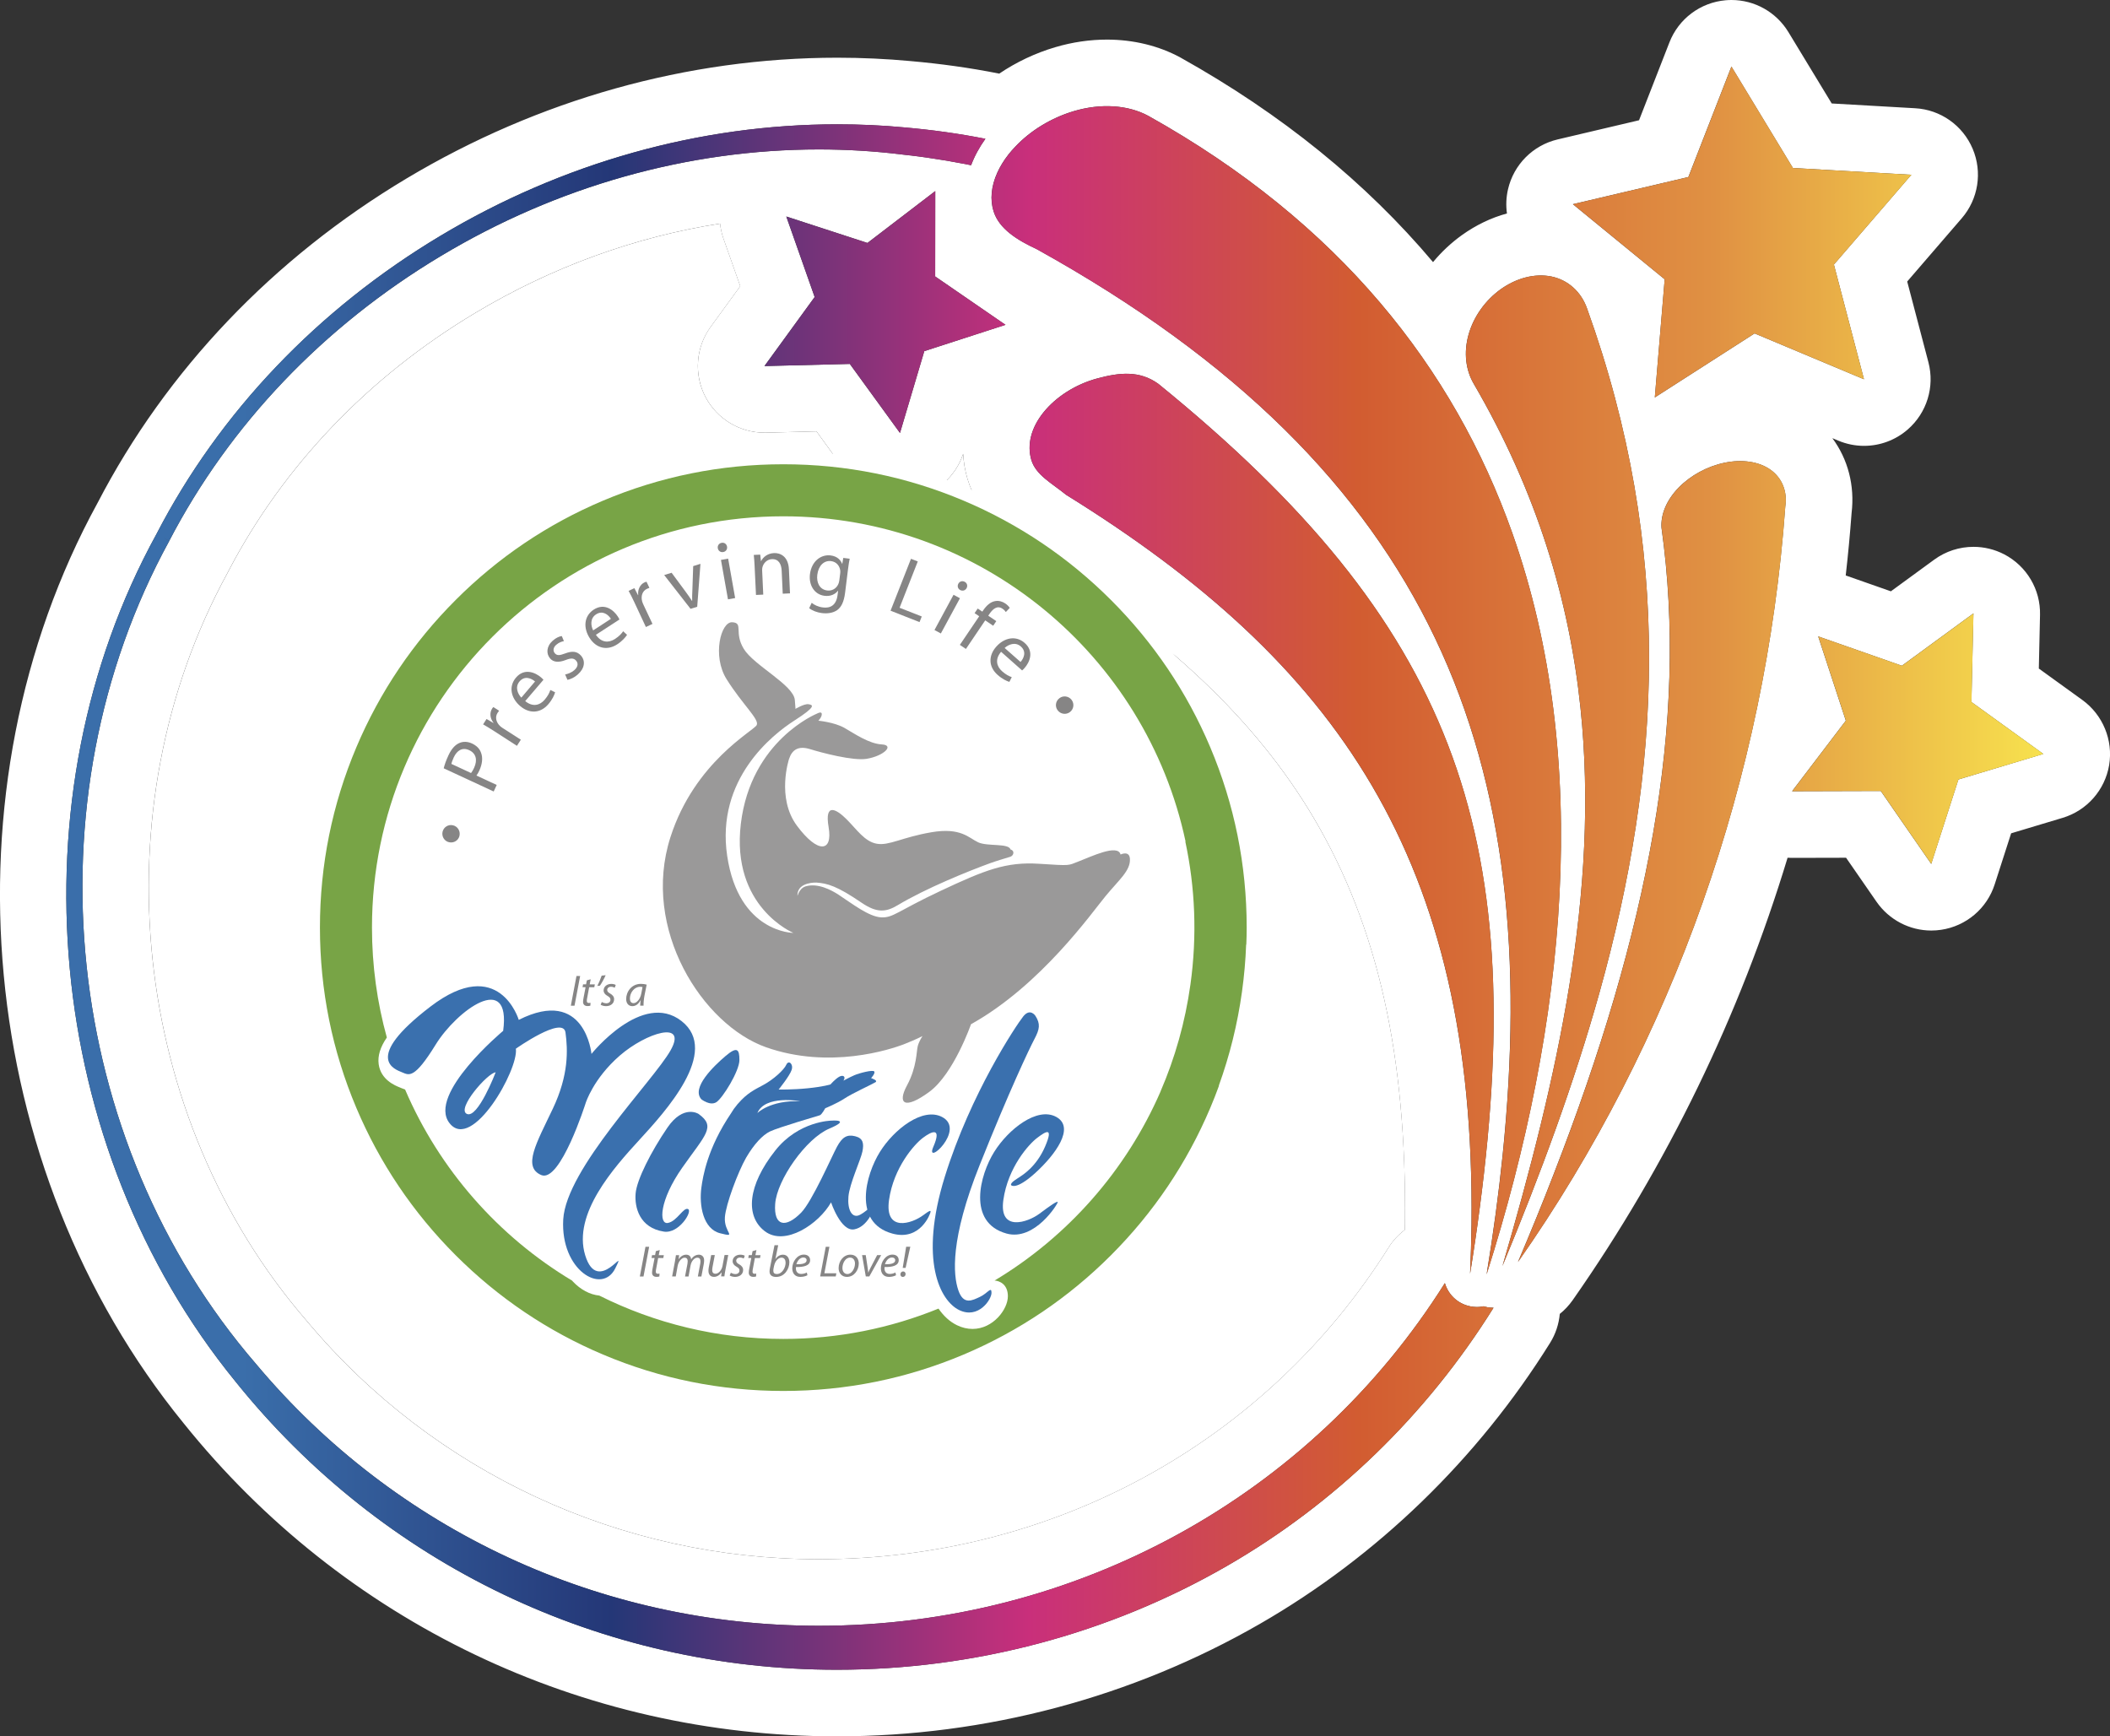 <?xml version="1.0" encoding="UTF-8"?> <svg xmlns="http://www.w3.org/2000/svg" xmlns:xlink="http://www.w3.org/1999/xlink" version="1.1" x="0px" y="0px" viewBox="0 0 493.9 406.45" style="enable-background:new 0 0 493.9 406.45;" xml:space="preserve"><rect x="0" y="0" width="493.9" height="406.45" fill="#333333" stroke="none"/> <style type="text/css"> .st0{fill:#78A446;} .st1{fill:#2CA5DC;} .st2{fill:url(#SVGID_1_);} .st3{fill:url(#SVGID_00000015347394588257842760000005527161631358288025_);} .st4{fill:url(#SVGID_00000018928403361663633780000008680549504096745116_);} .st5{fill:url(#SVGID_00000069367183351978583320000008433519752574276274_);} .st6{fill:url(#SVGID_00000147911578086475474600000016862833951582864056_);} .st7{fill:url(#);} .st8{fill:#312783;} .st9{fill:url(#SVGID_00000050632253568870523020000006649289849855782793_);} .st10{fill:#2D307E;} .st11{fill:url(#SVGID_00000131360705899435693380000014735609076189522610_);} .st12{fill:url(#SVGID_00000138560375521544750680000004999291061024721034_);} .st13{fill:#C28032;} .st14{fill:#80307F;} .st15{fill:#032C54;} .st16{fill:url(#SVGID_00000000908480639419238930000001091538010847825802_);} .st17{fill:url(#SVGID_00000034773666165789361520000013339271612249332384_);} .st18{clip-path:url(#SVGID_00000065756020096848398800000006442535191674642320_);} .st19{fill:none;stroke:#A44680;stroke-width:2.413;stroke-miterlimit:10;} .st20{fill:#A44680;} .st21{fill:#008DD5;} .st22{fill:#E0E0E0;} .st23{fill:url(#SVGID_00000127036353771812075220000000913066067760372649_);} .st24{fill:#6883AE;} .st25{fill:#4A668F;} .st26{fill:#CFA84D;} .st27{fill:#506E91;} .st28{fill:url(#SVGID_00000168094079756075524950000009025384119222890112_);} .st29{fill:#303D77;} .st30{fill:url(#SVGID_00000034049651643431484580000000436445422090119822_);} .st31{fill:url(#SVGID_00000155108983213562941630000001498152153444638640_);} .st32{fill:#EFEFEF;} .st33{clip-path:url(#SVGID_00000109738948087627329380000013434099407704272818_);} .st34{fill:url(#SVGID_00000009585432170050136350000013747302983875084731_);} .st35{fill:#081D61;} .st36{fill:url(#SVGID_00000087371082700717556750000015524845692626227592_);} .st37{fill:url(#SVGID_00000040575376287566999140000005603916299376607618_);} .st38{clip-path:url(#SVGID_00000145778911012351832390000016654960507985883797_);} .st39{fill:url(#SVGID_00000173129268728017200900000004629050718008048035_);} .st40{fill:url(#SVGID_00000043444331406947385700000012537351389088047807_);} .st41{fill:url(#SVGID_00000099663562532289049300000008742798418699474848_);} .st42{fill:url(#SVGID_00000116194694159216620720000008849875954984042884_);} .st43{fill:url(#SVGID_00000152972470119281922780000014434850093882964360_);} .st44{fill:#2D2D2D;} .st45{fill:url(#SVGID_00000029017639018333629220000003154421340618006195_);} .st46{fill:#221F20;} .st47{fill:url(#SVGID_00000059287212792945084120000017930639560937011868_);} .st48{fill:#0071CE;} .st49{fill:#E50695;} .st50{fill:#F18A00;} .st51{fill:#00A7E1;} .st52{fill:#0A8088;} .st53{fill:#0070C7;} .st54{fill:#D13192;} .st55{fill:#E28F2F;} .st56{fill:url(#SVGID_00000052101362477862638580000001900348274719680188_);} .st57{fill:url(#SVGID_00000181790053868252312740000006045915470938713480_);} .st58{fill:url(#SVGID_00000109739038920034275890000011794610067461331889_);} .st59{fill:url(#SVGID_00000101075672450240770730000013366948556208120734_);} .st60{fill:#312780;} .st61{fill:#FFFFFF;} .st62{fill:none;stroke:#FFFFFF;stroke-linecap:round;stroke-linejoin:round;stroke-miterlimit:10;} .st63{fill:none;stroke:#FFFFFF;stroke-miterlimit:10;} .st64{fill:url(#SVGID_00000162337054505569182300000008431779749834316463_);} .st65{fill:url(#SVGID_00000157269099140545032880000010607910484730879377_);} .st66{fill:url(#SVGID_00000135693106881102696490000016217389009290691242_);} .st67{fill:url(#SVGID_00000094618733887971672420000001528339771288103615_);} .st68{fill:url(#SVGID_00000018228325161671294150000017273366475150989213_);} .st69{fill:url(#SVGID_00000095304445296476956770000002964961411223198651_);} .st70{fill:url(#SVGID_00000055676486551717634920000016527939437666290344_);} .st71{fill:#868585;} .st72{fill:#9A9999;} .st73{fill:#3A70AE;} .st74{fill:url(#SVGID_00000163033449150329215060000002328708552651005618_);} .st75{fill:url(#SVGID_00000093861558178836474690000012025975244582640524_);} .st76{fill:url(#SVGID_00000121256963713091080010000014754043656215662224_);} .st77{fill:url(#SVGID_00000062160963180546500560000002186873017525967523_);} .st78{fill:url(#SVGID_00000020395104727766041170000009250907391144281522_);} .st79{fill:url(#SVGID_00000080181034516690408950000016320252940250727332_);} .st80{fill:url(#SVGID_00000139973372969270502570000003979958245760200329_);} .st81{fill:url(#SVGID_00000059267617839933722160000014994027687724665516_);} .st82{fill:url(#SVGID_00000010996534846530146530000004951239347598740649_);} .st83{fill:url(#SVGID_00000039095652935318487840000003193760795666068891_);} .st84{fill:url(#SVGID_00000074431751757313535640000005246302972546834857_);} .st85{fill:url(#SVGID_00000134947542641115414340000005678143475186021304_);} .st86{fill:url(#SVGID_00000041254746680578741200000005771709189171497122_);} .st87{fill:url(#SVGID_00000093150308069358701860000012571243428829669822_);} .st88{fill:url(#SVGID_00000075120466575952118340000010662467322931185590_);} .st89{fill:url(#SVGID_00000068652940344587237320000001103058023597932714_);} .st90{fill:url(#SVGID_00000142879713966068671140000009876803219173018296_);} .st91{fill:url(#SVGID_00000072267633895108011950000007383118492041245885_);} .st92{fill:url(#SVGID_00000074415647450662022470000017688071818149967522_);} .st93{fill:url(#SVGID_00000094608640293709574980000000297099825133409949_);} .st94{fill:url(#SVGID_00000092445103540574049780000017333848615693205922_);} .st95{fill:url(#SVGID_00000063630806763923299760000009263565049685408651_);} .st96{fill:url(#SVGID_00000176032805219167617840000001062727599335625630_);} .st97{fill:url(#SVGID_00000149371506201963802060000001948241238513839535_);} .st98{fill:url(#SVGID_00000110468340316253666700000004036777484992466563_);} .st99{fill:url(#SVGID_00000005981265232038861260000002209201434609030334_);} .st100{fill:url(#SVGID_00000116203477845360129780000008352848997018390168_);} .st101{fill:url(#SVGID_00000029736001144934150130000005428832909106922642_);} .st102{fill:url(#SVGID_00000170241330761556047130000017059809966637380248_);} .st103{fill:url(#SVGID_00000006704262872870366110000009791403797526210207_);} .st104{fill:url(#SVGID_00000008845844634401125550000001544082565267707808_);} .st105{fill:url(#SVGID_00000086688156587072452220000006839703428495845783_);} .st106{fill:url(#SVGID_00000016058906139357038720000009222046504296871053_);} .st107{fill:url(#SVGID_00000063627606402380161560000015081135047825118595_);} .st108{fill:url(#SVGID_00000051343131798298933270000006854434810025620392_);} .st109{fill:url(#SVGID_00000024694189254739651580000016160862858685928620_);} .st110{fill:url(#SVGID_00000060021022321690729580000018044215002951559090_);} .st111{fill:url(#SVGID_00000175324114761583721300000003745934469773076651_);} .st112{fill:url(#SVGID_00000105399987124620853810000007199826185863463869_);} .st113{fill:url(#SVGID_00000166648836725913675100000001974525438473692068_);} .st114{fill:url(#SVGID_00000150088255820881056190000006610230564181780668_);} .st115{fill:url(#SVGID_00000121961519772881331130000011925397842484344488_);} .st116{display:none;} </style> <g id="Capa_2"> <g> </g> <g> <g> </g> <g> </g> <g> </g> </g> <g> <g id="Capa_2_00000164514948597799402300000000905593241596404874_"> <g> <path class="st61" d="M487.43,163.86l-10.19-7.36l0.28-12.55c0.14-5.94-3.1-11.42-8.37-14.18c-2.28-1.18-4.74-1.76-7.2-1.76 c-3.26,0-6.48,1.01-9.21,3.01l-10.13,7.4l-10.57-3.71c0.55-4.85,1.01-9.71,1.37-14.59c0.78-6.47-0.86-12.64-4.5-17.55l1.39,0.58 c1.93,0.81,3.99,1.22,6.02,1.22c3.69,0,7.34-1.31,10.22-3.82c4.49-3.9,6.36-9.99,4.86-15.73l-4.97-18.92l12.78-14.82 c3.87-4.49,4.86-10.8,2.54-16.26c-2.31-5.47-7.53-9.15-13.45-9.48l-19.54-1.12L418.62,7.51C415.77,2.82,410.71,0,405.3,0 c-0.45,0-0.9,0.02-1.36,0.06c-5.91,0.51-11.02,4.33-13.17,9.87l-7.11,18.22l-19.06,4.49c-5.77,1.36-10.27,5.88-11.61,11.66 c-0.44,1.89-0.51,3.8-0.25,5.67c-3.68,1-7.23,2.7-10.52,5.05c-2.56,1.84-4.83,3.97-6.78,6.34 C319.72,42.7,300,26.71,276.44,13.54c-0.05-0.03-0.09-0.06-0.16-0.09c-5.03-2.73-10.97-4.18-17.16-4.18 c-4.02,0-8.1,0.59-12.11,1.78c-4.66,1.37-9.12,3.49-13.12,6.19c-0.08-0.02-0.14-0.03-0.22-0.05c-6.61-1.31-13.54-2.28-20.64-2.9 c-5.52-0.51-11.25-0.78-17.02-0.78c-35.07,0-69.95,9.79-100.88,28.29c-31.2,18.66-56.19,44.9-72.27,75.89 c-36.8,67.2-28.54,155.79,20.14,215.5c37.4,46.57,93.14,73.27,152.91,73.27c34.83,0,69.06-9.1,98.97-26.31 c27.46-15.8,50.95-38.54,67.94-65.77c1.31-2.09,2.07-4.43,2.29-6.81c1.12-0.89,2.12-1.96,2.99-3.18 c22.18-31.67,39.12-66.66,50.33-103.6c0.36,0.02,0.7,0.03,1.06,0.03h0.05l12.58-0.03l7.14,10.32c2.95,4.24,7.75,6.72,12.81,6.72 c0.76,0,1.53-0.06,2.29-0.17c5.88-0.87,10.74-4.99,12.55-10.64l3.85-11.95l12.05-3.62c5.69-1.71,9.9-6.5,10.89-12.34 C494.67,173.25,492.23,167.34,487.43,163.86z M233.44,40.41c0.64-1.42,1.51-2.84,2.6-4.24c0.5-0.62,1.03-1.25,1.61-1.84 c3.49-3.71,8.37-6.75,13.76-8.34c6.25-1.84,12.61-1.47,17.42,1.15c44.62,24.94,71.47,58.98,85.16,97.64 c18.72,52.93,12.76,114.55-6.02,173.54c1.56-9.49,2.81-18.75,3.74-27.77c9.46-92.06-15.2-160.23-109.05-212.24 c-4.58-2.12-8.79-4.75-10.08-8.82C231.69,46.71,232.01,43.58,233.44,40.41z M249.55,115.83c-3.37-2.74-7.09-4.63-8.15-8.17 c-1.04-3.55-0.06-7.51,2.85-11.13s7.5-6.59,12.64-7.96s9.85-1.9,14.26,1.29c68.84,55.95,86.79,105,75.22,192.87 c-0.65,5-1.4,10.15-2.26,15.43c0.17-3.93,0.28-7.79,0.33-11.56C345.37,201.07,312.92,155.12,249.55,115.83z M165.14,92.94 c2.7,5.13,8.03,8.34,13.79,8.34h0.39l11.8-0.3l6.92,9.54c2.96,4.07,7.68,6.42,12.61,6.42c0.87,0,1.76-0.08,2.63-0.22 c5.69-0.98,10.36-5.02,12.17-10.47c0.11,1.95,0.44,3.9,1,5.81c0.02,0.03,0.02,0.05,0.03,0.08c2.29,7.68,8.01,11.89,11.42,14.4 c0.67,0.5,1.31,0.97,1.81,1.37c0.51,0.42,1.06,0.81,1.62,1.17c31.67,19.62,52.74,39.54,66.35,62.68 c14.87,25.33,21.6,55.41,21.18,94.67c-0.02,0.48-0.02,0.98-0.03,1.47c-1.5,1.12-2.81,2.52-3.83,4.18 c-28.71,45.67-78.57,72.92-133.35,72.92c-46.46,0-90.08-20.28-119.73-55.64c-0.05-0.06-0.09-0.12-0.16-0.19 c-41.19-47.64-48.8-119.65-18.5-175.07c0.08-0.16,0.16-0.3,0.23-0.45c12.81-24.55,32.74-45.42,57.67-60.35 c17.92-10.75,37.44-17.85,57.39-20.96c0.12,1.18,0.39,2.37,0.79,3.52l3.93,11.13l-6.94,9.54 C162.85,81.32,162.39,87.68,165.14,92.94z M184.05,50.68l19,6.19l15.87-12.14l-0.02,19.98l16.46,11.33l-19.01,6.16l-5.69,19.15 l-11.74-16.16l-19.98,0.5l11.75-16.16L184.05,50.68z M287.1,366.63c-27.54,15.85-59.07,24.24-91.19,24.24 c-55.05,0-106.37-24.61-140.8-67.48C10.29,268.41,2.68,186.84,36.63,125.01c14.74-28.49,37.75-52.63,66.52-69.84 c28.52-17.07,60.64-26.07,92.87-26.07c5.22,0,10.49,0.23,15.63,0.72c6.42,0.56,12.76,1.43,19.01,2.67 c-1.43,1.99-2.56,4.08-3.35,6.19c-0.87-0.19-1.76-0.36-2.65-0.51c-1.98-0.39-3.96-0.72-5.95-1.01c-2.54-0.41-5.11-0.73-7.7-1.01 c-6.36-0.78-12.86-1.17-19.33-1.17c-30.67,0-61.3,8.63-88.52,24.97c-27.43,16.44-49.41,39.49-63.54,66.66l-1.37-0.72l1.36,0.75 C6.25,187.63,14.62,266.88,59.99,319.36c32.6,38.9,80.59,61.22,131.65,61.22h0.02c60.22,0,115.24-30.42,146.55-80.22 c0.87,2.96,3.44,5.22,6.69,5.55c0.81,0.09,1.62,0.05,2.38-0.12c0.16,0.05,0.3,0.09,0.45,0.12c0.61,0.16,1.23,0.22,1.82,0.22 h0.05C333.92,331.25,312.5,352.01,287.1,366.63z M369.95,165.69c-2.65-25.26-10.21-50.48-24.95-75.79 c-1.93-3.26-2.42-7.37-1.26-11.53s3.85-8.01,7.53-10.66c3.69-2.63,8.01-3.77,11.89-2.98c3.87,0.81,6.9,3.52,8.31,7.43 c20.34,56.51,17.44,108.22,2.91,160.26c-5.91,21.13-13.73,42.33-22.69,63.93C364.57,252.23,374.46,208.89,369.95,165.69z M417.89,118.54c-4.58,63.34-26.12,124.85-62.58,176.89c2.95-6.94,5.74-13.75,8.32-20.45c22.16-56.95,31.65-106.03,25.28-151.47 c-0.2-3.12,1.2-6.45,3.99-9.34c2.79-2.87,6.72-5.02,10.82-5.86c4.11-0.84,8.03-0.26,10.74,1.67 C417.16,111.93,418.41,115.07,417.89,118.54z M410.71,78.05l-23.36,14.99l2.31-27.66L368.17,47.8l27.03-6.36l10.08-25.86 l14.39,23.74l27.73,1.59l-18.13,21.02l7.04,26.85L410.71,78.05z M458.41,182.47l-6.36,19.76l-11.81-17.07l-20.76,0.06 l12.58-16.52l-6.47-19.73l19.59,6.87l16.75-12.25l-0.47,20.74l16.83,12.16L458.41,182.47z"></path> <path class="st61" d="M328.87,286.43c-0.02,0.48-0.02,0.98-0.03,1.47c-1.5,1.12-2.81,2.52-3.83,4.18 c-28.71,45.67-78.57,72.92-133.35,72.92c-46.46,0-90.08-20.28-119.73-55.64c-0.05-0.06-0.09-0.12-0.16-0.19 c-41.19-47.64-48.8-119.65-18.5-175.07c0.08-0.16,0.16-0.3,0.23-0.45c12.81-24.55,32.74-45.42,57.67-60.35 c17.92-10.75,37.44-17.85,57.39-20.96c0.12,1.18,0.39,2.37,0.79,3.52l3.93,11.13l-6.94,9.54c-3.49,4.8-3.96,11.16-1.2,16.41 c2.7,5.13,8.03,8.34,13.79,8.34h0.39l11.8-0.3l6.92,9.54c2.96,4.07,7.68,6.42,12.61,6.42c0.87,0,1.76-0.08,2.63-0.22 c5.69-0.98,10.36-5.02,12.17-10.47c0.11,1.95,0.44,3.9,1,5.81c0.02,0.03,0.02,0.05,0.03,0.08c2.29,7.68,8.01,11.89,11.42,14.4 c0.67,0.5,1.31,0.97,1.81,1.37c0.51,0.42,1.06,0.81,1.62,1.17c31.67,19.62,52.74,39.54,66.35,62.68 C322.56,217.09,329.29,247.17,328.87,286.43z"></path> <linearGradient id="SVGID_1_" gradientUnits="userSpaceOnUse" x1="15.523" y1="-7449.694" x2="590.356" y2="-7449.694" gradientTransform="matrix(1 0 0 -1 0 -7246.468)"> <stop offset="0.072" style="stop-color:#3A6EAA"></stop> <stop offset="0.222" style="stop-color:#243777"></stop> <stop offset="0.392" style="stop-color:#C92F7B"></stop> <stop offset="0.526" style="stop-color:#D25C31"></stop> <stop offset="0.671" style="stop-color:#E09143"></stop> <stop offset="0.821" style="stop-color:#FAEB4F"></stop> <stop offset="0.946" style="stop-color:#97BD46"></stop> </linearGradient> <path class="st2" d="M349.6,306.13c-15.68,25.12-37.09,45.88-62.5,60.5c-27.54,15.85-59.07,24.24-91.19,24.24 c-55.05,0-106.37-24.61-140.8-67.48C10.29,268.41,2.68,186.84,36.63,125.01c14.74-28.49,37.75-52.63,66.52-69.84 c28.52-17.07,60.64-26.07,92.87-26.07c5.22,0,10.49,0.23,15.63,0.72c6.42,0.56,12.76,1.43,19.01,2.67 c-1.43,1.99-2.56,4.08-3.35,6.19c-0.87-0.19-1.76-0.36-2.65-0.51c-1.98-0.39-3.96-0.72-5.95-1.01c-2.54-0.41-5.11-0.73-7.7-1.01 c-6.36-0.78-12.86-1.17-19.33-1.17c-30.67,0-61.3,8.63-88.52,24.97c-27.43,16.44-49.41,39.49-63.54,66.66l-1.37-0.72l1.36,0.75 C6.25,187.63,14.62,266.88,59.99,319.36c32.6,38.9,80.59,61.22,131.65,61.22h0.02c60.22,0,115.24-30.42,146.55-80.22 c0.87,2.96,3.44,5.22,6.69,5.55c0.81,0.09,1.62,0.05,2.38-0.12c0.16,0.05,0.3,0.09,0.45,0.12c0.61,0.16,1.23,0.22,1.82,0.22 H349.6z M235.37,76.04l-19.01,6.16l-5.69,19.15l-11.74-16.16l-19.98,0.5l11.75-16.16l-6.64-18.84l19,6.19l15.87-12.14 l-0.02,19.98L235.37,76.04z M478.32,176.5l-19.89,5.97l-6.36,19.76l-11.81-17.07l-20.76,0.06l12.58-16.52l-6.47-19.73 l19.59,6.87l16.75-12.25l-0.47,20.74L478.32,176.5z M429.28,61.94l7.04,26.85l-25.61-10.74l-23.36,14.99l2.31-27.66L368.19,47.8 l27.03-6.36l10.08-25.86l14.39,23.74l27.73,1.59L429.28,61.94z M417.91,118.54c-4.58,63.34-26.12,124.85-62.58,176.89 c2.95-6.94,5.74-13.75,8.32-20.45c22.16-56.95,31.65-106.03,25.28-151.47c-0.2-3.12,1.2-6.45,3.99-9.34 c2.79-2.87,6.72-5.02,10.82-5.86c4.11-0.84,8.03-0.26,10.74,1.67C417.18,111.93,418.42,115.07,417.91,118.54z M371.48,72.16 c-1.4-3.91-4.44-6.62-8.31-7.43c-3.88-0.79-8.2,0.34-11.89,2.98c-3.68,2.65-6.37,6.5-7.53,10.66 c-1.15,4.16-0.67,8.28,1.26,11.53c14.74,25.31,22.3,50.53,24.95,75.79c4.5,43.2-5.38,86.55-18.27,130.67 c8.96-21.6,16.79-42.8,22.69-63.93C388.92,180.39,391.82,128.67,371.48,72.16z M347.99,298.34 c18.78-58.99,24.73-120.62,6.02-173.54c-13.68-38.67-40.54-72.71-85.16-97.64c-4.82-2.62-11.17-2.99-17.42-1.15 c-5.39,1.59-10.27,4.63-13.76,8.34c-0.58,0.59-1.11,1.22-1.61,1.84c-1.09,1.4-1.96,2.82-2.6,4.24c-1.43,3.16-1.75,6.3-0.86,9.09 c1.29,4.07,5.5,6.7,10.08,8.82c93.86,52.01,118.51,120.18,109.05,212.24C350.8,279.59,349.55,288.84,347.99,298.34z M271.17,89.87c-4.41-3.19-9.12-2.67-14.26-1.29c-5.14,1.37-9.73,4.35-12.64,7.96c-2.91,3.62-3.9,7.57-2.85,11.13 c1.06,3.54,4.78,5.42,8.15,8.17c63.37,39.29,95.82,85.24,94.88,170.77c-0.05,3.77-0.16,7.64-0.33,11.56 c0.86-5.28,1.61-10.43,2.26-15.43C357.97,194.86,340.01,145.82,271.17,89.87z"></path> </g> </g> <g> <ellipse transform="matrix(0.23 -0.973 0.973 0.23 -70.109 345.699)" class="st61" cx="183.35" cy="217.14" rx="111.64" ry="111.64"></ellipse> <g> <g> <path class="st71" d="M107.56,195.64c-0.24,1.08-1.31,1.77-2.43,1.52c-1.1-0.23-1.78-1.34-1.54-2.43 c0.25-1.1,1.32-1.79,2.43-1.54c1.1,0.25,1.78,1.34,1.54,2.43L107.56,195.64z"></path> <path class="st71" d="M103.86,179.85c0.2-0.8,0.54-1.82,1.12-3.05c0.7-1.51,1.57-2.45,2.53-2.86c0.86-0.39,1.91-0.39,2.97,0.1 c1.07,0.5,1.77,1.21,2.1,2.11c0.49,1.21,0.31,2.73-0.38,4.22c-0.21,0.46-0.43,0.87-0.68,1.18l4.75,2.2l-0.71,1.53 L103.86,179.85z M110.26,180.96c0.24-0.29,0.48-0.72,0.71-1.21c0.86-1.86,0.46-3.39-1.14-4.14c-1.58-0.73-2.85,0.02-3.63,1.71 c-0.31,0.67-0.48,1.21-0.55,1.5L110.26,180.96z"></path> <path class="st71" d="M115.58,171.09c-0.93-0.6-1.74-1.09-2.5-1.52l0.81-1.26l1.59,0.93l0.03-0.05 c-0.83-1.04-0.93-2.35-0.32-3.31c0.09-0.15,0.18-0.25,0.3-0.36l1.34,0.86c-0.12,0.15-0.23,0.29-0.36,0.49 c-0.65,1.01-0.34,2.22,0.59,3.1c0.19,0.17,0.41,0.33,0.65,0.49l4.21,2.7l-0.92,1.43L115.58,171.09z"></path> <path class="st71" d="M122.94,164.12c1.78,1.47,3.45,0.97,4.55-0.32c0.79-0.93,1.12-1.64,1.33-2.28l1.12,0.54 c-0.18,0.63-0.61,1.64-1.58,2.78c-1.86,2.18-4.45,2.27-6.59,0.45c-2.17-1.85-2.77-4.57-1-6.66c1.98-2.33,4.55-1.19,5.86-0.07 c0.27,0.23,0.46,0.42,0.58,0.57L122.94,164.12z M125.24,159.53c-0.8-0.7-2.4-1.46-3.63-0.01c-1.13,1.33-0.4,2.92,0.42,3.79 L125.24,159.53z"></path> <path class="st71" d="M132.28,157.89c0.6-0.11,1.5-0.44,2.14-1c0.92-0.81,0.96-1.64,0.43-2.24c-0.54-0.61-1.2-0.63-2.43-0.15 c-1.69,0.66-2.89,0.5-3.63-0.34c-1-1.13-0.89-2.88,0.61-4.2c0.71-0.63,1.5-0.99,2.1-1.07l0.5,1.19 c-0.42,0.08-1.14,0.28-1.8,0.86c-0.76,0.67-0.78,1.46-0.32,1.99c0.52,0.6,1.16,0.5,2.39,0.04c1.6-0.61,2.78-0.56,3.72,0.5 c1.1,1.25,0.89,2.98-0.75,4.43c-0.77,0.68-1.66,1.1-2.41,1.25L132.28,157.89z"></path> <path class="st71" d="M139.49,148.6c1.29,1.91,3.03,1.91,4.46,0.98c1.02-0.67,1.54-1.26,1.92-1.81l0.91,0.84 c-0.36,0.55-1.05,1.4-2.3,2.22c-2.4,1.56-4.91,0.91-6.44-1.45c-1.55-2.39-1.36-5.17,0.93-6.67c2.57-1.67,4.7,0.15,5.64,1.6 c0.19,0.29,0.32,0.53,0.39,0.71L139.49,148.6z M143,144.86c-0.57-0.9-1.89-2.08-3.48-1.04c-1.46,0.95-1.21,2.68-0.68,3.75 L143,144.86z"></path> <path class="st71" d="M148.46,140.93c-0.47-1-0.89-1.85-1.32-2.61l1.35-0.64l0.85,1.63l0.05-0.02 c-0.15-1.32,0.46-2.49,1.49-2.97c0.16-0.07,0.29-0.11,0.45-0.15l0.68,1.44c-0.18,0.07-0.35,0.12-0.56,0.22 c-1.09,0.51-1.47,1.7-1.14,2.94c0.07,0.24,0.17,0.5,0.29,0.76l2.13,4.52l-1.54,0.73L148.46,140.93z"></path> <path class="st71" d="M157.21,134.08l3.31,4.48c0.55,0.74,1.02,1.41,1.44,2.09l0.06-0.02c-0.03-0.8,0.01-1.62,0.05-2.55 l0.19-5.56l1.7-0.53l-0.76,10.05l-1.56,0.48l-6.17-7.91L157.21,134.08z"></path> <path class="st71" d="M169.26,129.23c-0.63,0.11-1.14-0.31-1.24-0.9c-0.1-0.59,0.25-1.15,0.9-1.26 c0.65-0.12,1.15,0.29,1.26,0.88c0.11,0.59-0.23,1.16-0.89,1.28L169.26,129.23z M170.4,140.3l-1.64-9.23l1.68-0.3l1.64,9.23 L170.4,140.3z"></path> <path class="st71" d="M176.63,132.43c-0.05-0.99-0.1-1.76-0.19-2.53l1.51-0.07l0.17,1.52l0.04,0c0.42-0.89,1.47-1.81,3.02-1.88 c1.3-0.06,3.35,0.62,3.49,3.84l0.25,5.59l-1.7,0.08l-0.25-5.4c-0.07-1.51-0.69-2.76-2.29-2.69c-1.1,0.05-1.94,0.88-2.2,1.85 c-0.07,0.22-0.09,0.53-0.08,0.8l0.26,5.65l-1.7,0.08L176.63,132.43z"></path> <path class="st71" d="M197.82,138.73c-0.27,2.15-0.88,3.39-1.87,4.1c-1.03,0.71-2.37,0.83-3.54,0.69 c-1.12-0.14-2.31-0.57-3-1.16l0.59-1.25c0.56,0.48,1.48,0.95,2.64,1.09c1.73,0.22,3.11-0.52,3.41-2.89l0.13-1.02l-0.04,0 c-0.61,0.8-1.72,1.37-3.16,1.18c-2.31-0.29-3.71-2.46-3.39-5.06c0.4-3.15,2.68-4.66,4.83-4.39c1.62,0.2,2.38,1.14,2.7,1.96 l0.04,0l0.23-1.38l1.5,0.19c-0.14,0.65-0.25,1.39-0.4,2.53L197.82,138.73z M196.67,134.22c0.03-0.27,0.05-0.52,0-0.76 c-0.18-1.04-0.89-1.95-2.14-2.11c-1.62-0.2-2.94,1.02-3.22,3.19c-0.23,1.81,0.52,3.46,2.33,3.69c1.06,0.13,2.08-0.4,2.57-1.45 c0.13-0.26,0.21-0.58,0.25-0.89L196.67,134.22z"></path> <path class="st71" d="M213.24,130.81l1.59,0.62l-4.26,10.84l5.19,2.04l-0.52,1.32l-6.78-2.67L213.24,130.81z"></path> <path class="st71" d="M218.74,147.48l4.46-8.25l1.5,0.81l-4.47,8.25L218.74,147.48z M224.74,138.11 c-0.56-0.3-0.7-0.95-0.41-1.48c0.29-0.53,0.91-0.74,1.49-0.43c0.58,0.31,0.72,0.94,0.44,1.47c-0.29,0.53-0.9,0.77-1.5,0.45 L224.74,138.11z"></path> <path class="st71" d="M224.68,150.96l4.53-6.7l-1.08-0.73l0.73-1.08l1.08,0.73l0.25-0.37c0.74-1.09,1.67-1.91,2.75-2.1 c0.88-0.16,1.72,0.11,2.37,0.55c0.51,0.35,0.86,0.74,1.05,1.04l-0.92,0.97c-0.16-0.25-0.38-0.51-0.8-0.79 c-1.19-0.8-2.23,0.04-3.03,1.23l-0.28,0.42l1.88,1.27l-0.73,1.08l-1.86-1.26l-4.52,6.69L224.68,150.96z"></path> <path class="st71" d="M234.33,152.58c-1.5,1.76-1.04,3.43,0.24,4.56c0.92,0.81,1.62,1.15,2.26,1.37l-0.56,1.11 c-0.63-0.19-1.63-0.64-2.75-1.63c-2.15-1.9-2.19-4.49-0.33-6.6c1.88-2.14,4.62-2.69,6.67-0.88c2.3,2.03,1.11,4.57-0.03,5.86 c-0.23,0.26-0.43,0.45-0.58,0.57L234.33,152.58z M238.88,154.96c0.72-0.79,1.5-2.37,0.07-3.63c-1.31-1.15-2.91-0.45-3.79,0.35 L238.88,154.96z"></path> <path class="st71" d="M247.56,166.26c-0.66-0.89-0.48-2.15,0.44-2.83c0.89-0.68,2.18-0.48,2.85,0.42 c0.67,0.9,0.49,2.17-0.42,2.85c-0.9,0.67-2.18,0.48-2.85-0.42L247.56,166.26z"></path> </g> <path class="st72" d="M184.7,177.65c0,0-3.03,9.09,1.85,15.65c4.88,6.56,8.42,6.23,7.41,0.34c-1.01-5.89,1.85-4.21,4.21-1.85 c2.36,2.35,4.21,5.22,7.07,5.72c2.86,0.51,5.89-1.51,12.79-2.69c6.9-1.18,8.75,1.35,10.94,2.36c2.19,1.01,7.12,0.15,7.58,1.68 c1.05,0.3,0.73,1.46-0.09,1.71c-1.14,0.35-3.31,0.99-4.71,1.5c-5.01,1.83-14.96,5.83-21.66,9.85c-2.69,1.62-4.85,1.83-8.41-0.6 c-5.74-3.92-8-4.54-10.59-4.72c0,0-4.28-0.19-4.42,2.81c-0.05,1.05,0.13-1.41,1.93-1.93c2.82-0.82,5.98,0.85,7.71,1.98 c3.12,2.05,7.04,5.11,9.9,5.28c2.86,0.17,3.79-1.42,13.97-6.2c10.34-4.86,15.3-6.84,23.04-6.34c7.74,0.5,6.64,0.43,9.33-0.58 c2.69-1.01,9.1-4.15,9.75-1.59c0,0,2.07-1.01,2.19,1.01c0.16,2.77-2.53,4.88-5.72,8.75c-3.2,3.87-15.15,20.88-31.48,29.97 c0,0-4.04,11.62-9.76,15.83c-5.72,4.21-7.58,2.86-5.22-1.51c2.36-4.38,2.19-8.08,2.53-9.26c0.34-1.18,1.09-2.29,1.09-2.29 s-1.35,0.74-4.15,1.84c-3.36,1.33-17.65,6-32.46,0.78c-14.81-5.22-29.29-27.61-22.39-49.16c5.66-17.66,19.53-24.91,20.2-26.26 c0.67-1.35-3.36-4.83-7.07-10.77c-3.37-5.39-1.35-13.47,1.35-13.3c2.69,0.17,0.34,2.36,2.69,6.23 c2.36,3.87,11.62,8.42,11.95,11.95c0.34,3.54,0,2.19,0,2.19s2.19-1.35,3.2-1.18c1.01,0.17,2.02,0.42-3.37,3.87 c-4.99,3.2-18.35,13.64-15.66,31.65c2.69,18.01,15.49,18.01,15.49,18.01s-14.65-6.06-12.29-25.59 c2.36-19.53,17.85-25.76,17.85-25.76s1.05-0.59,1.09,0.08c0.05,0.75-0.8,1.6-0.8,1.6s3.75,0.34,6.1,1.68 c2.36,1.35,5.72,3.7,8.75,3.87c3.03,0.17,0.5,2.69-3.54,3.37c-3.17,0.53-10.56-1.43-13.26-2.27 C186.93,174.54,185.42,175.46,184.7,177.65z"></path> <g> <path class="st71" d="M151.95,291.86l-1.32,6.95h-0.86l1.32-6.95H151.95z"></path> <path class="st71" d="M154.43,292.62l-0.23,1.2h1.19l-0.13,0.67h-1.2l-0.45,2.42c-0.06,0.28-0.1,0.54-0.1,0.79 c0,0.3,0.14,0.48,0.47,0.48c0.15,0,0.29-0.01,0.4-0.04l-0.04,0.67c-0.15,0.06-0.41,0.09-0.66,0.09c-0.75,0-1.05-0.45-1.05-0.97 c0-0.29,0.04-0.57,0.11-0.93l0.48-2.52h-0.71l0.12-0.67h0.71l0.18-0.93L154.43,292.62z"></path> <path class="st71" d="M157.33,298.8l0.66-3.53c0.1-0.56,0.18-1.04,0.23-1.45h0.75l-0.12,0.94h0.02 c0.46-0.7,1.09-1.05,1.75-1.05c0.76,0,1.12,0.48,1.16,1.11c0.44-0.72,1.08-1.1,1.82-1.11c0.58,0,1.22,0.37,1.22,1.31 c0,0.23-0.03,0.57-0.08,0.84l-0.56,2.95h-0.83l0.54-2.88c0.04-0.2,0.07-0.44,0.07-0.65c0-0.53-0.19-0.87-0.75-0.87 c-0.62,0-1.36,0.72-1.57,1.84l-0.47,2.56h-0.82l0.56-2.93c0.04-0.23,0.06-0.41,0.06-0.61c0-0.42-0.11-0.86-0.74-0.86 c-0.62,0-1.4,0.82-1.6,1.89l-0.45,2.5H157.33z"></path> <path class="st71" d="M170.46,293.81l-0.67,3.53c-0.11,0.56-0.18,1.04-0.23,1.45h-0.76l0.12-0.94h-0.02 c-0.44,0.65-1.09,1.05-1.75,1.05c-0.64,0-1.32-0.31-1.32-1.44c0-0.24,0.03-0.52,0.09-0.85l0.55-2.81h0.85l-0.53,2.78 c-0.05,0.28-0.08,0.52-0.08,0.73c0,0.52,0.21,0.86,0.79,0.86c0.62,0,1.41-0.73,1.62-1.82l0.48-2.56H170.46z"></path> <path class="st71" d="M171.07,297.94c0.24,0.14,0.66,0.31,1.07,0.31c0.58,0,0.95-0.37,0.95-0.81c0-0.39-0.17-0.63-0.7-0.92 c-0.58-0.32-0.9-0.76-0.9-1.28c0-0.87,0.75-1.53,1.8-1.53c0.45,0,0.86,0.12,1.04,0.25l-0.24,0.65 c-0.18-0.1-0.49-0.23-0.87-0.23c-0.51,0-0.89,0.32-0.89,0.75c0,0.36,0.24,0.59,0.69,0.83c0.56,0.31,0.93,0.75,0.93,1.31 c0,1.05-0.85,1.64-1.9,1.64c-0.54-0.01-1.02-0.16-1.25-0.34L171.07,297.94z"></path> <path class="st71" d="M177.06,292.62l-0.23,1.2h1.2l-0.13,0.67h-1.2l-0.45,2.42c-0.06,0.28-0.1,0.54-0.1,0.79 c0,0.3,0.14,0.48,0.47,0.48c0.15,0,0.29-0.01,0.4-0.04l-0.04,0.67c-0.15,0.06-0.41,0.09-0.66,0.09c-0.75,0-1.05-0.45-1.05-0.97 c0-0.29,0.04-0.57,0.11-0.93l0.48-2.52h-0.71l0.12-0.67h0.71l0.18-0.93L177.06,292.62z"></path> <path class="st71" d="M182.16,291.49l-0.66,3.24h0.02c0.44-0.67,1.08-1.02,1.75-1.02c1.09,0,1.5,0.91,1.5,1.79 c0,1.53-1.1,3.42-3.1,3.42c-0.88,0-1.54-0.36-1.54-1.28c0-0.25,0.04-0.54,0.09-0.78l1.07-5.37H182.16z M181.08,296.87 c-0.04,0.18-0.07,0.37-0.06,0.64c0,0.47,0.28,0.73,0.8,0.73c1.29,0,2.07-1.54,2.07-2.65c0-0.62-0.27-1.19-0.95-1.19 c-0.74,0-1.5,0.76-1.75,1.94L181.08,296.87z"></path> <path class="st71" d="M189,298.52c-0.37,0.21-0.98,0.39-1.65,0.39c-1.32,0-1.9-0.91-1.9-2.01c0-1.51,1.11-3.21,2.72-3.21 c0.95,0,1.46,0.57,1.46,1.29c0,1.31-1.47,1.65-3.32,1.62c-0.04,0.22-0.01,0.68,0.1,0.95c0.2,0.45,0.6,0.67,1.11,0.67 c0.59,0,1.03-0.18,1.34-0.34L189,298.52z M188.05,294.37c-0.81,0-1.42,0.79-1.64,1.58c1.35,0.02,2.4-0.17,2.4-0.95 C188.81,294.6,188.5,294.37,188.05,294.37z"></path> <path class="st71" d="M193.29,291.86h0.86l-1.18,6.2h2.8l-0.14,0.74h-3.65L193.29,291.86z"></path> <path class="st71" d="M201.02,295.77c0,1.55-1.09,3.14-2.77,3.14c-1.25,0-1.95-0.93-1.95-2.05c0-1.65,1.14-3.16,2.76-3.16 C200.41,293.7,201.02,294.72,201.02,295.77z M197.19,296.84c0,0.81,0.45,1.4,1.17,1.4c1.01,0,1.77-1.3,1.77-2.46 c0-0.58-0.27-1.39-1.16-1.39C197.9,294.38,197.19,295.69,197.19,296.84z"></path> <path class="st71" d="M202.65,293.81l0.43,2.84c0.07,0.57,0.14,0.95,0.15,1.23h0.03c0.11-0.27,0.25-0.6,0.54-1.16l1.52-2.91 h0.94l-2.77,4.99h-0.83l-0.87-4.99H202.65z"></path> <path class="st71" d="M209.74,298.52c-0.37,0.21-0.98,0.39-1.65,0.39c-1.32,0-1.9-0.91-1.9-2.01c0-1.51,1.11-3.21,2.72-3.21 c0.95,0,1.46,0.57,1.46,1.29c0,1.31-1.47,1.65-3.32,1.62c-0.04,0.22-0.01,0.68,0.1,0.95c0.19,0.45,0.6,0.67,1.11,0.67 c0.59,0,1.03-0.18,1.34-0.34L209.74,298.52z M208.79,294.37c-0.81,0-1.42,0.79-1.64,1.58c1.35,0.02,2.4-0.17,2.4-0.95 C209.55,294.6,209.24,294.37,208.79,294.37z"></path> <path class="st71" d="M210.76,298.32c0-0.38,0.27-0.69,0.64-0.69c0.35,0,0.58,0.27,0.58,0.61c0,0.38-0.27,0.68-0.66,0.68 C210.99,298.92,210.76,298.65,210.76,298.32z M211.3,296.8l0.81-4.95h0.97l-1.1,4.95H211.3z"></path> </g> <g> <path class="st73" d="M159.52,239.01c-9.18-7.16-21.07,7.7-21.07,7.7s-1.49-15.8-17.02-7.97c0,0-4.59-15.4-20.67-3.11 c-16.07,12.29-8.24,14.72-6.62,15.4c1.62,0.67,2.84,1.62,7.83-6.48c5-8.1,17.7-17.29,15.81-3.24c0,0-17.83,14.86-12.56,21.61 c5.27,6.75,16.21-12.56,15.53-17.43c0,0,11.08-7.83,11.62-3.78c0.54,4.05,0.81,9.86-2.97,17.83 c-3.78,7.97-7.16,13.64-2.7,15.53c4.46,1.89,10.4-16.88,10.4-16.88s1.76-5.67,7.97-11.08c6.21-5.4,15.94-8.37,11.89-1.22 c-4.05,7.16-24.45,27.69-25.12,39.58c-0.67,11.89,9.05,17.69,12.16,11.48c3.11-6.21-4.05,6.62-7.02-3.11 c-2.97-9.73,6.75-20.53,12.7-27.02C155.6,260.35,168.7,246.17,159.52,239.01z M109.27,260.75c-2.47-1.17,4.86-9.59,6.75-9.73 C116.02,251.03,111.83,261.97,109.27,260.75z"></path> <path class="st73" d="M163.5,260.75c0,0-3.51-2.3-7.29,3.24c-3.78,5.54-7.16,12.16-7.43,15.4c-0.27,3.24,0.91,8.04,6.62,8.92 c3.51,0.54,6.75-4.73,5.67-5.27c-1.08-0.54-2.57,2.84-4.73,3.24c-2.16,0.41-2.03-5.27,3.38-12.97 C165.12,265.62,167.68,263.73,163.5,260.75z"></path> <path class="st73" d="M164.17,257.33c0,0,2.03,1.62,3.51,0.68c1.49-0.95,5.4-7.29,5.4-9.86c0-2.57-0.54-3.24-3.24-0.95 C167.14,249.5,161.74,254.63,164.17,257.33z"></path> <path class="st73" d="M242.36,237.79c0,0-1.22-1.89-2.84,0.14c-1.62,2.03-12.29,17.97-18.37,37.55 c-6.08,19.59-1.08,29.04,3.38,31.2c4.46,2.16,7.56-2.43,7.56-4.05c0-1.62-0.94,0.14-2.7,0.95c-1.76,0.81-3.85,2.03-5.07-1.55 c-1.22-3.58-1.96-11.89,5-29.31c6.96-17.43,11.62-27.22,12.83-29.52C243.37,240.9,243.57,239.68,242.36,237.79z"></path> <path class="st73" d="M194.59,262.33c0,0-7.63,0.07-13.11,6.99c-6.49,8.2-7.07,15.35-2.49,18.87 c4.77,3.67,12.73-1.72,15.54-6.73c0,0,2.3,6.89,5.42,6.32c3.12-0.57,4.73-4.78,4.73-5.54c0-0.76-2.27,1.82-3.78,2.3 c-1.51,0.47-2.57-1.39-2.3-4.46c0.27-3.01,2.89-8.62,3.27-10.51c0.38-1.89,0.19-3.12-1.7-3.59c-1.89-0.47-3.02,0.19-4.25,2.46 c-1.23,2.27-5.79,12.77-8.39,15.43c-3.59,3.66-6.45,3.24-6.08-2.03c0.4-5.67,7.26-15.36,12.65-17.63 C199.47,261.93,194.59,262.33,194.59,262.33z"></path> <path class="st73" d="M236.67,277.43c0,0,1.08,1.32,5.71-2.89c4.63-4.22,9.34-10.59,4.88-13.07 c-4.47-2.48-11.25,2.89-14.55,8.19c-3.31,5.29-6.41,16.51,2.89,19.1c6.61,1.84,12.07-7.03,11.99-7.36 c-0.08-0.33-1.65,0.74-4.3,2.73c-2.65,1.98-9.51,4.38-8.43-3.23c1.07-7.61,5.95-13.07,7.94-14.55 c1.98-1.49,3.89-2.73,1.82,2.07c-2.07,4.8-5.38,6.7-5.95,7.11C238.07,275.94,236.42,276.85,236.67,277.43z"></path> <path class="st73" d="M220.51,261.47c-4.54-2.35-11.25,2.89-14.55,8.19c-3.31,5.29-6.41,16.51,2.89,19.1 c6.61,1.84,8.94-4.7,8.97-5.05c0.03-0.33,0-0.53-1.74,0.77c-2.65,1.98-9.05,4.03-7.98-3.58c1.08-7.61,5.95-13.07,7.94-14.55 c1.98-1.49,4.5-2.68,2.43,2.11C216.4,273.26,226.21,264.43,220.51,261.47z"></path> <path class="st73" d="M203.9,252.38c0,0,1.04-1.12,0.74-1.56c-0.3-0.45-3.49,0.37-4.68,0.89c-1.19,0.52-2.53,1.26-2.53,1.26 c0.67-1.04-0.15-1.41-1.04-0.89c-0.89,0.52-2.01,1.78-2.01,1.78s-1.63,0.52-5.28,0.89c-3.64,0.37-6.84,0.3-6.84,0.3 s2.6-3.2,3.05-4.61c0.45-1.41-0.74-2.38-1.26-1.19c-0.52,1.19-3.05,3.5-5.43,4.76c-2.03,1.08-3.74,1.9-5.78,4.25 c-0.07,0.06-0.14,0.13-0.2,0.21c-0.06,0.08-0.12,0.16-0.18,0.24c-0.23,0.28-0.45,0.57-0.69,0.88c-0.2,0.28-0.42,0.62-0.64,1 c-5.58,8.25-6.61,14.88-6.95,17.4c-0.57,4.18,0.4,9.69,4.37,10.7c4.21,1.07,0.86-0.12,1.13-3.76c0.22-3,3.04-10.55,4.98-13.95 c1.86-3.17,3.83-5.27,5.58-6.12c2.01-0.96,11.23-3.64,11.67-3.79c0.45-0.15,1.26-1.64,1.26-1.64s2.75-1.12,4.54-2.3 c1.78-1.19,6.54-3.35,7.21-3.79C205.61,252.9,203.9,252.38,203.9,252.38z M177.28,260.56c1.78-4.31,10.06-2.78,10.06-2.78 C180.23,257.53,177.28,260.56,177.28,260.56z"></path> </g> <g> <path class="st71" d="M135.8,228.47l-1.32,6.95h-0.86l1.32-6.95H135.8z"></path> <path class="st71" d="M138.27,229.24l-0.23,1.19h1.2l-0.13,0.67h-1.2l-0.45,2.42c-0.06,0.28-0.1,0.54-0.1,0.79 c0,0.3,0.14,0.48,0.47,0.48c0.15,0,0.29-0.01,0.4-0.04l-0.04,0.67c-0.15,0.06-0.41,0.09-0.66,0.09c-0.75,0-1.05-0.45-1.05-0.97 c0-0.29,0.04-0.57,0.11-0.93l0.48-2.52h-0.71l0.12-0.67h0.71l0.18-0.93L138.27,229.24z"></path> <path class="st71" d="M141.77,228.29c-0.38,0.87-1,1.98-1.35,2.45l-0.6,0.06c0.32-0.61,0.77-1.67,1.01-2.41L141.77,228.29z"></path> <path class="st71" d="M140.87,234.55c0.24,0.15,0.66,0.31,1.07,0.31c0.58,0,0.95-0.37,0.95-0.81c0-0.39-0.17-0.63-0.7-0.92 c-0.58-0.32-0.9-0.76-0.9-1.28c0-0.87,0.75-1.53,1.8-1.53c0.45,0,0.86,0.12,1.04,0.25l-0.24,0.65 c-0.18-0.1-0.49-0.23-0.87-0.23c-0.51,0-0.89,0.32-0.89,0.75c0,0.36,0.24,0.59,0.69,0.84c0.56,0.31,0.93,0.75,0.93,1.31 c0,1.05-0.84,1.64-1.9,1.64c-0.54-0.01-1.02-0.16-1.25-0.34L140.87,234.55z"></path> <path class="st71" d="M149.85,235.42c0-0.3,0.05-0.77,0.11-1.29h-0.02c-0.54,1.04-1.23,1.4-1.94,1.4 c-0.89,0-1.43-0.7-1.43-1.65c0-1.74,1.28-3.57,3.45-3.57c0.48,0,1,0.08,1.35,0.18l-0.52,2.61c-0.16,0.87-0.23,1.75-0.21,2.31 H149.85z M150.4,231.07c-0.11-0.04-0.3-0.07-0.59-0.07c-1.3,0-2.36,1.34-2.36,2.73c0,0.56,0.19,1.1,0.86,1.1 c0.71,0,1.56-0.93,1.8-2.26L150.4,231.07z"></path> </g> <path class="st0" d="M291.82,217.14c0-14.64-2.87-28.84-8.53-42.22c-5.46-12.92-13.28-24.52-23.24-34.47 c-9.96-9.96-21.56-17.78-34.47-23.24c-13.38-5.66-27.59-8.53-42.22-8.53c-14.64,0-28.84,2.87-42.23,8.53 c-12.92,5.46-24.52,13.28-34.47,23.24c-9.96,9.96-17.78,21.56-23.24,34.47c-5.66,13.38-8.53,27.59-8.53,42.22 s2.87,28.84,8.53,42.22c5.46,12.92,13.28,24.52,23.24,34.48c9.96,9.96,21.56,17.78,34.47,23.24 c13.38,5.66,27.59,8.53,42.23,8.53c14.64,0,28.84-2.87,42.22-8.53c12.92-5.46,24.52-13.28,34.47-23.24 c9.96-9.96,17.77-21.56,23.24-34.48c0.73-1.72,1.41-3.45,2.04-5.19c-0.02,0-0.03,0.01-0.05,0.01 c2.56-7.08,4.39-14.44,5.44-22.03c0.51-3.68,0.84-7.36,0.97-11.03c0.01,0.01,0.03,0.02,0.04,0.02 C291.79,219.81,291.82,218.48,291.82,217.14z M232.81,299.76c1.16,0.07,3.11,0.88,3.11,3.68c0,3.08-3.47,7.65-8.27,7.65 c-1.22,0-2.45-0.29-3.64-0.87c-1.66-0.8-3.12-2.14-4.33-3.89c-11.21,4.57-23.48,7.1-36.33,7.1c-15.48,0-30.11-3.66-43.07-10.15 c-2.19-0.22-4.38-1.37-6.21-3.32c-0.05-0.05-0.09-0.11-0.14-0.17c-17.31-10.38-31.09-26.03-39.11-44.75 c-0.34-0.11-0.63-0.23-0.87-0.33l-0.33-0.14c-1.11-0.44-4.48-1.79-4.98-5.45c-0.26-1.93,0.35-3.98,1.91-6.25 c-2.27-8.19-3.48-16.82-3.48-25.73c0-53.17,43.11-96.28,96.28-96.28c46.26,0,84.89,32.63,94.16,76.12l-0.05,0.04 c2.29,10.7,2.79,21.98,1.19,33.45c-1.23,8.83-3.62,17.2-6.99,25c0,0,0,0.01,0.01,0.01 C263.62,273.98,249.96,289.47,232.81,299.76z"></path> </g> </g> </g> </g> <g id="_x31_200" class="st116"> </g> </svg> 